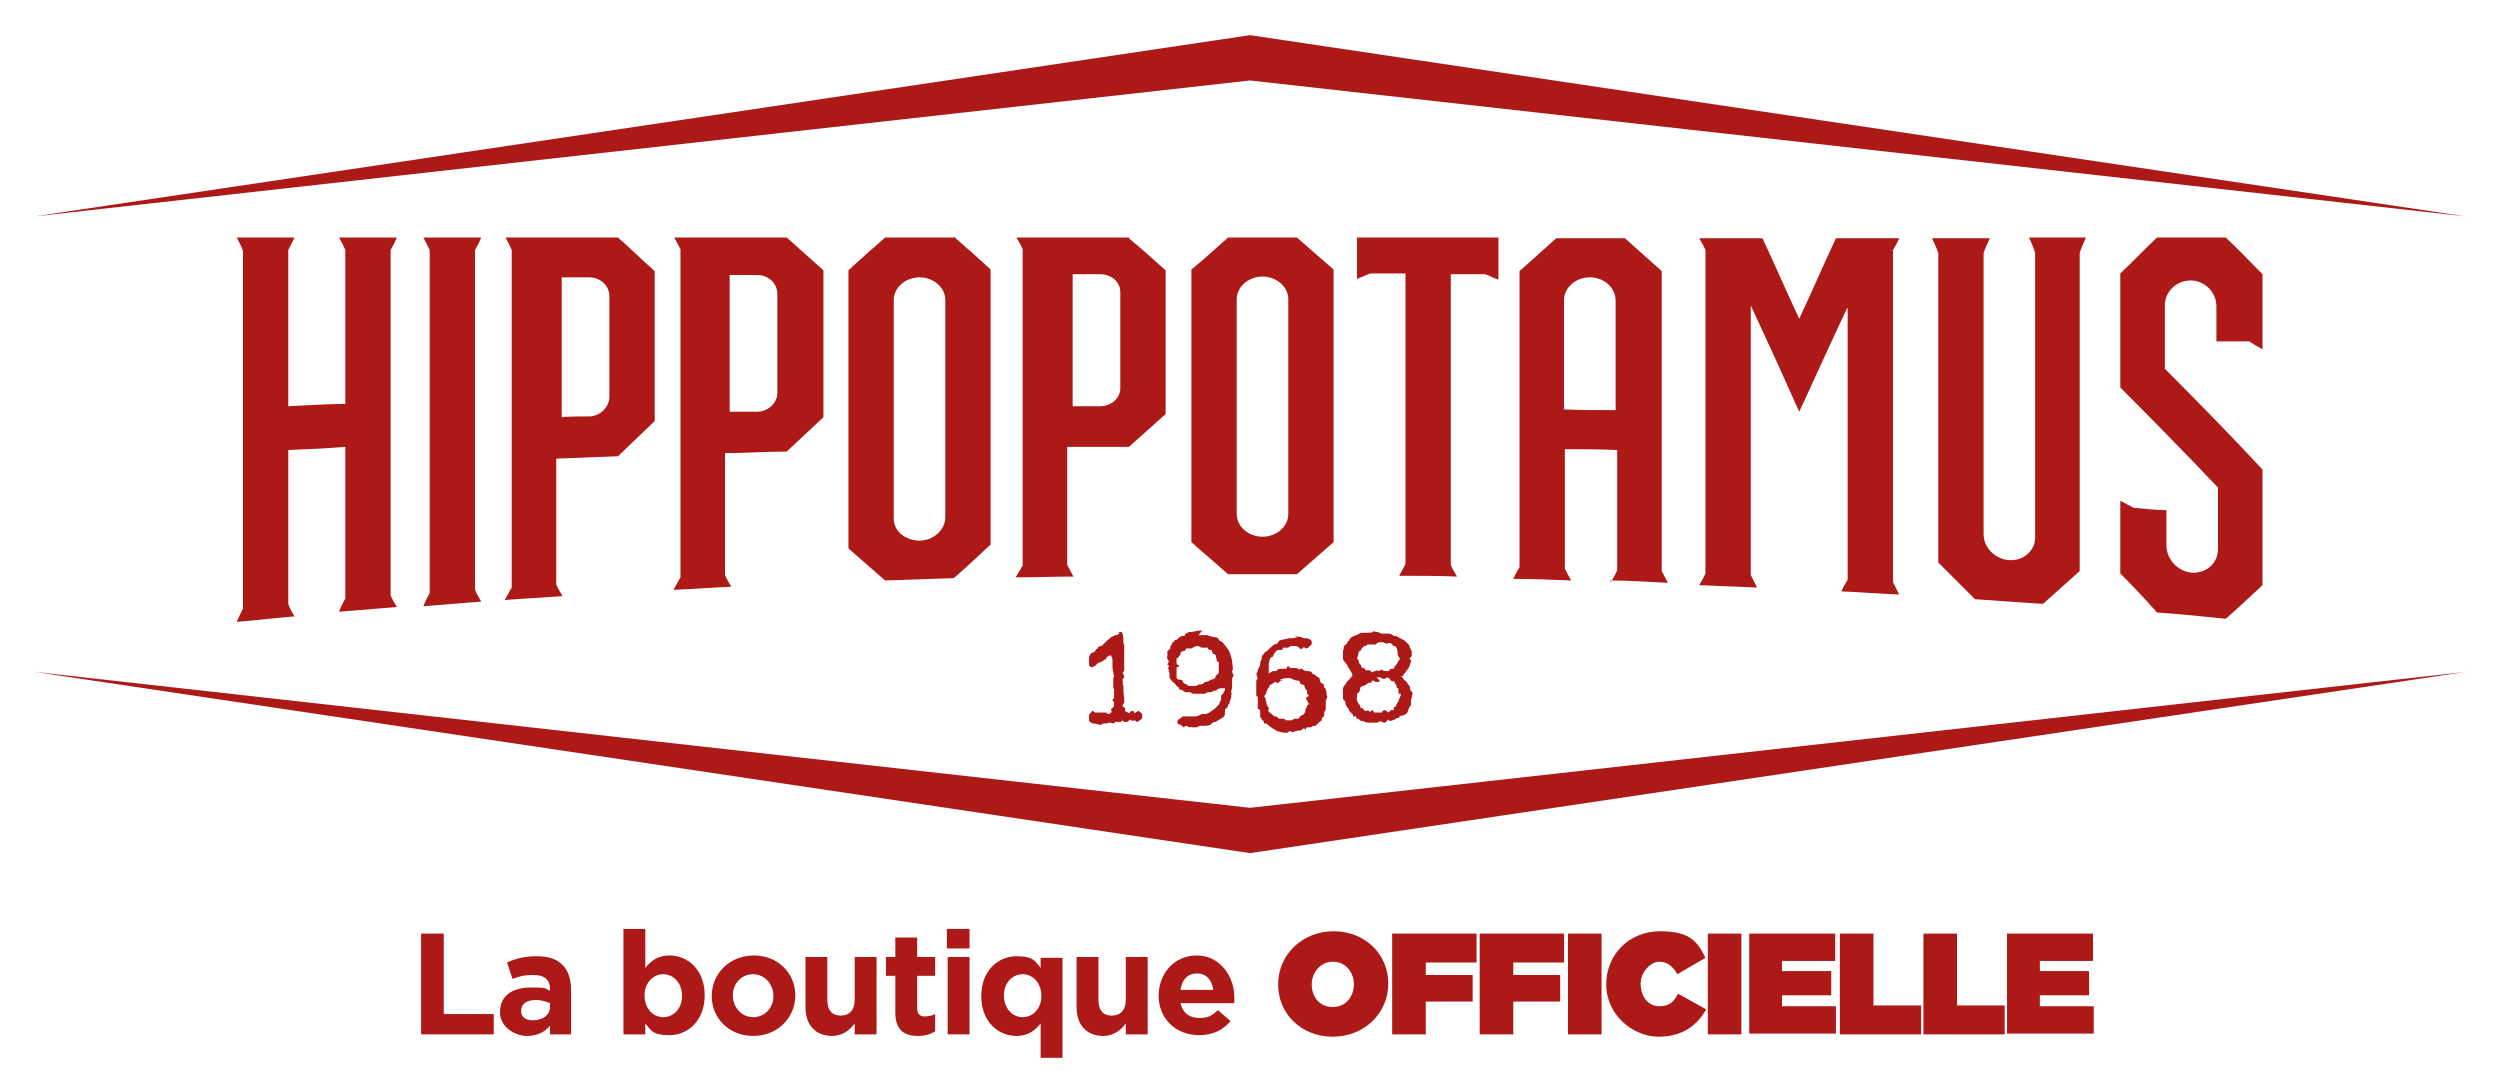 <?xml version="1.0" encoding="UTF-8"?>
<svg id="Calque_1" xmlns="http://www.w3.org/2000/svg" version="1.1" viewBox="0 0 320 138">
  <!-- Generator: Adobe Illustrator 29.8.3, SVG Export Plug-In . SVG Version: 2.1.1 Build 3)  -->
  <g>
    <path d="M143.2,80.9h.2s.1,0,.1,0c.2,0,.3.5.3,1.4,0,.1.1.2.1.3v.3c0,0,0,.2,0,.2v.3c0,0,0,.6,0,.6v.3s0,.2,0,.2v.3c0,0,0,.3,0,.3v.2c0,0,0,.3,0,.3h0c0,.2,0,.3-.2.5.1.3.2.4.2.5s0,.2-.2.3v.4c.1,0,0,.2,0,.2h0c0,.2.1.3.1.3v.5c0,.1,0,.5.1,1.1v.3c0,0,0,.3,0,.3-.1,0-.2.2-.2.3h0c0,.1,0,.2.3.3v.2c0,0,0,.2,0,.2.3.2.5.3.6.3,0-.1,0-.2.3-.3.1,0,.3,0,.3.3h0s0,0,0,0l.5-.3c.1,0,.3.2.5.4h0s0,.2,0,.2v.3c0,.1-.3.3-.6.5h0c-.1,0-.3-.1-.3-.2h0c-.2,0-.3.1-.3.1h0l-.3-.2c0,0-.2,0-.3.3h-.4c0,.1-.2,0-.3-.2l-.2.2c-.5,0-.7,0-.7,0,0,0-.1,0-.2.2h-.1s-.4-.1-.4-.1h-.1c0,0-.2,0-.3.1h-.4c0,0-.2,0-.4.2-.3-.1-.7-.2-1.1-.2l-.4-.3v-.2c0,0,0-.3,0-.3v-.3s.4-.5.4-.5h.1c.1.1.2.2.3.2h.1c0,0,.2,0,.2,0h.2c0,0,0,0,.1,0h.3c0,0,.2,0,.2,0,.2,0,.4,0,.5.2.3,0,.5-.2.5-.4,0,0-.1-.1-.1-.2l.4-.4h0c0,0,0,0,0,0h0v-.5c-.1-.1-.2-.2-.2-.3l.2-.3v-.4c0,0,0-.3,0-.3v-.4c-.1,0-.1-.3-.1-.3v-.3c0-.2,0-.5,0-.7h0c0-.1,0-.2.1-.3h0c0,0-.2-1.1-.2-1.1v-.3c0,0,0-.2,0-.3h0c0,0,0-.4,0-.4h0c0-.2-.1-.4-.2-.6h-.2s-.2.1-.4.3h0c0,0,0,.2,0,.2h0s-.2,0-.2,0c-.3.3-.6.4-.7.4s-.2.1-.5.4c0,0-.1.1-.4.2-.3,0-.4-.2-.4-.4v-.6c0-.3,0-.5.3-.8.3-.1.5-.2.5-.3s.1-.2.3-.3c0-.2.2-.3.5-.3.4-.4.7-.7.7-.7h0s0,0,0,0l.6-.5c0,0,.2,0,.4-.2h.3c0-.1.2-.2.3-.2M152.6,83h-.7c-.1,0-.2.2-.2.3-.4,0-.6.2-.6.3h0s0,.2,0,.2c0,0-.2.2-.3.4,0,0-.1,0-.2.1v.2s0,.4,0,.4c0,.1.1.2.3.3h0c0,.2,0,.2-.3.2h0c0,0,0,.2,0,.2v.3c0,.2,0,.4,0,.8,0,.2.2.3.4.3s.4,0,.4.3c.2.2.4.3.4.3s.2,0,.3.2h0s.4,0,.4,0h.4c0,0,.3,0,.3,0,0-.1.2-.2.4-.2h0s.2,0,.2,0h0c0,0,.2,0,.4-.3.3,0,.5-.1.8-.3,0,0,.2,0,.3-.1.2,0,.3-.1.3-.4.3-.2.4-.3.4-.5v-.8c0,0,0-.3,0-.3v-.2c.1,0,.1,0,.1,0h-.3s-.2-.8-.2-.8c0-.1-.1-.2-.3-.2,0,0-.2-.2-.2-.5-.4,0-.5-.1-.5-.3h-.2c0,0-.2,0-.2,0h-.4s-.4-.2-.4-.2h-.2s0,0,0,0c-.1,0-.4.1-.7.3M153.4,81.3h.3c0,0,.5,0,.5,0h.3c0,0,0,0,0,0h0c.3.1.6.2,1.2.3.2,0,.3.2.3.3,0,0,.2.2.5.3,0,0,.1.2.3.4.4.5.6.8.6.9h0c0,.1.2.6.2.6h0c0,.2.1.4.1.4h0c0,0,0,.2,0,.2,0,.1.1.4.1.8v.3c-.1,0-.1,0-.1,0h0v.2s0,0,0,0h0c.1.2.2.4.2.5h0c0,0-.2.3-.2.3v.6c0,0,0,.2,0,.2v.2c0,.2,0,.4-.1.6v.3c.1,0,0,.3,0,.3h0c0,0,0,.3,0,.3l-.2.5c0,.2,0,.3-.2.4,0,.2-.1.4-.4.6v.3c-.1,0,0,.2,0,.2,0,.2-.1.4-.2.5,0,0-.4.2-1,.6h-.2c0,0-.2.1-.5.4-.1,0-.4.1-.7.1h-.1c0,0-.5,0-.5,0-.2.1-.4.2-.5.2h-.5c0-.1-.3,0-.3,0h0l-.5-.2-.3.2h0c-.3-.3-.5-.4-.7-.4,0,0-.1-.2-.1-.3h0c0-.2.2-.4.5-.5,0,0,0-.1.2-.2h.6c0,0,.4,0,.4,0h.2c0,0,.2,0,.2,0h.2c0,0,0,0,0,0,.3,0,.6-.2.8-.3,0,0,0,0,.2,0h.4c0,0,.2-.1.4-.2,0,0,.3-.2.7-.5l.3-.3s.1-.1.3-.3h0c0-.1,0-.2,0-.2l.2-.3v-.2s0-.3,0-.3c0-.1.1-.3.3-.3h0v-.2c.1-.1.2-.3.2-.3v-.2c0,0-.2,0-.2,0h-.3s0,0,0,0c-.4,0-.6.2-.6.3,0,0-.2,0-.3,0-.2.1-.3.2-.4.2h-.3c0,0,0,0,0,0,0,0-.2,0-.5.2h-.3c0,0-.3,0-.3,0h-.6s-.3,0-.3,0l-.4-.2h-.5c0,0-.2,0-.5-.3-.2,0-.4,0-.4-.3-.1,0-.3-.2-.6-.6-.1,0-.3-.2-.6-.6h0,0v-.7c-.1,0-.1-.1-.1-.1v-.3s-.1-.2-.1-.2h0c0,0,.1-.1.1-.2h0c0-.2,0-.2-.2-.2h0c0,0,.2-.4.2-.4h0c0,0,0-.2-.2-.4v-.3c.1,0,0-.6,0-.6l.4-.4v-.2c0,0,0-.2.2-.3,0-.2.1-.3.3-.4,0-.1,0-.2.3-.2.3-.3.6-.5.7-.5.3,0,.4,0,.4-.2.2-.2.3-.2.5-.3h.3c.2,0,.6-.2,1.4-.2M164.3,87.1h-.3c0,0-.2,0-.3.3h-.2c0,0-.2-.1-.3-.1-.2.1-.3.2-.3.2,0,0-.1.1-.4.2,0,.2,0,.3-.2.4l-.2.5c0,.2-.2.4-.3.5l.2.3v.3c.1,0,.1.2.1.2,0,0,0,.1,0,.2h0c0,0,.2.4.2.4,0,0,.1,0,.1.2,0,.1,0,.2-.1.3.5.4.8.7.8.7h.3c0,0,0,0,0,0l.3.3h.4c0,0,0,0,0,0h.2s.1,0,.3.2h0s.4,0,.4,0h.3s0,0,0,0l.4-.2h.3c.2,0,.3,0,.4-.3,0,0,.2-.2.4-.2h0s0,0,0,0c.2-.2.3-.4.3-.5v-.2c0,0,0-.2.2-.3,0-.2,0-.3.2-.3v-.2s-.3-.5-.3-.5v-.2c0,0,.1-.1.3-.2h0c0-.2-.1-.3-.2-.3v-.4c-.2-.2-.3-.3-.3-.5,0-.2-.2-.3-.4-.3-.1,0-.2-.1-.2-.2h0c0-.2-.1-.3-.4-.3-.3,0-.6-.2-.8-.3h-.1c0,0-.4,0-.4,0-.3,0-.6.1-.9.2M165.7,81.3l.3.2h.2c0,0,.1,0,.2,0l.5.2h.2s0,0,0,0h.2s0,0,0,0h0c.4.1.6.3.6.4v.3c0,0,0,.2-.3.3,0,.2-.3.3-.5.3h0l-.2-.2h0c-.2.2-.3.3-.4.3-.3-.3-.5-.4-.6-.4,0,0-.2,0-.3,0h-.3c0,0-.1,0-.1,0l-.3.2h-.4s-.3,0-.3,0h0c0,.2-.1.3-.2.3h-.4c-.2,0-.4.3-.6.6,0,.2,0,.3-.3.3-.1.2-.2.3-.2.4,0,0,0,.1-.1.4v.3c0,0,0,.8,0,.8h0c0,0,0,.2,0,.2,0,0,.2-.1.5-.3h.5c0-.2.3-.3.7-.3h.3c.2,0,.3,0,.3,0h0c0-.2,0-.3.2-.3h.1s0,0,.1.2h.3c.1,0,.3,0,.4,0s.2,0,.5.2h0c0,0,.1,0,.2-.1h.1s.5.3.5.3h.3c.4,0,.6.2.6.4h.2c0,0,0,0,0,0,0,0,.2.2.7.5,0,.4.2.7.4.7s.1.2.2.5c.2.1.3.4.3.9,0,.1.1.2.1.3,0,0-.1.3-.2.5v.3c0,.2,0,.3,0,.3v.3c0,.2,0,.4-.2.5v.3c0,.2,0,.3-.3.5h0c0,.3,0,.4-.2.4l-.6.6h-.2c0,0-.2,0-.4.2,0,0,0,0-.2,0h-.3c0,0-.1,0-.2.3h0l-.2-.2-.4.3c-.2,0-.5,0-1,.2h0c0,0-.2,0-.3-.1h-.2c-.1.1-.2.2-.3.2h0c-.5,0-.9-.1-1.1-.2,0,0-.2,0-.4-.2-.4-.2-.8-.5-1.1-.8h-.3c0-.2,0-.3-.3-.5,0-.1,0-.2-.2-.3h0s0-.3,0-.3v-.3c0,0,0-.3,0-.3,0,0-.1-.1-.3-.2v-.2s0,0,0,0v-.3s0,0,0-.3h0c0-.1,0-.7,0-.7-.1,0-.2-.1-.2-.3v-.3c0,0,0-.2,0-.2v-.3c0-.2,0-.3,0-.4h0s0-.5,0-.5h0c0,0,0-.2.2-.3,0,0-.1-.3-.2-.7.1,0,.2-.3.2-.5.2-.3.3-.5.3-.7s0-.3.2-.6c0-.3,0-.5.2-.6,0,0,.1-.2.3-.4.2,0,.3-.2.4-.3.4-.4.7-.6.9-.7h.2c.1-.3.3-.5.6-.5.5-.1.8-.2.9-.2h.4c.2,0,.4-.1.6-.1M176.2,82.5h-.3c0,0,0,0,0,0h-.3c0,0-.6,0-.6,0,0,.1-.2.2-.4.2-.1.1-.2.2-.3.3,0,0,0,0-.1.2,0,.1-.2.2-.3.2v.2s-.2.7-.2.7h0s.2.2.2.2c0,.3.1.5.3.6,0,.3.1.4.3.4h0s0,0,0,0c0,0,.2,0,.3.3h.2c.4,0,.5,0,.5.2s0,0,.2,0h0l.6-.2s0,0,.2.1l.3-.2.4.2h.2c0,0,.1,0,.1,0h.3s0,0,0,0c0-.2.2-.3.4-.3s.3,0,.3-.3c.2-.1.4-.5.7-1,0,0-.2-.2-.3-.5v-.3c0-.4-.2-.7-.3-.8-.2,0-.3,0-.4-.2l-.2-.2h-.2c0,0-.3.1-.3.1l-.5-.2h-.1s0,0,0,0h0s-.3,0-.3,0h0s0,0,0,0c0,0-.3,0-.5.3h0,0ZM176.6,87.1c0,.2-.2.2-.4.2-.2,0-.3-.1-.4-.2h0c-.2,0-.3.2-.3.3h0c0,0-.3,0-.3,0-.3.2-.5.3-.6.4h-.2s0,0-.3.2h0c0,0,0,.1,0,.1h0c0,.4-.2.6-.4.7v.3c-.1.4,0,.8.4,1.2,0,.2,0,.3.1.3.1,0,.3.1.5.4h0c.2,0,.3,0,.4-.1h0l.2.2h0c0,0,0,0,0,0,0,0,.2,0,.3-.2h0c.1,0,.2.1.3.3,0,0,.2,0,.3,0h.3c0,0,.4,0,.4,0,0-.2.2-.3.4-.3l.4.3s.1,0,.3-.3h0s0,0,0,0h.4c0,0,0,0,0,0v-.3c0,0,0-.1.3-.2,0-.2.1-.4.3-.6,0-.1.1-.4.3-.8h0s0-.2,0-.2h-.3s0,0,0,0h0s0-.2,0-.2h0c0-.2,0-.3,0-.3h0v-.2h-.2c0-.3-.1-.5-.3-.7h0c0,0,0-.2,0-.2h0c0,0-.3,0-.3,0-.1,0-.2-.1-.3-.3l-.3-.2-.4.2c-.1,0-.3,0-.5-.2h-.3c0,0,0,0,0,0,0,0-.1,0-.2,0h0ZM176.2,80.9h.2c.2.1.3.2.5.2h.5c0,0,.3,0,.3,0,.3,0,.5.1.7.3h.1s.2,0,.2,0c.4.2.7.4,1.1.6,0,0,.2.2.6.6,0,.2.1.4.3.7v.3s0,.4,0,.4h0c0,0-.3.3-.3.3l.2.2c0,.3-.1.6-.3,1h0c0,.1-.2.2-.3.4,0,0-.1.1-.2.3-.1,0-.2.2-.3.4h0s0,0,0,0c-.2,0-.3,0-.3,0h0c0,0,0,0,0,0h0c.2,0,.4.1.5.4.3.2.5.4.5.6.2.1.3.3.3.5v.2c.2.2.3.4.3.4,0,0,0,.3-.2.9v.3c0,0,0,0,0,0v.2s0,0,0,0c0,.1,0,.3-.2.4l-.3.8c-.3.2-.5.3-.6.3-.3,0-.4,0-.4.3h-.2c0,0-.1,0-.1,0-.2.2-.5.3-.9.4h0l-.2-.2-.4.4h-.2s-.4-.2-.4-.2l-.4.2h-.4c0,0-.2,0-.2,0h-.3c0,0-.1,0-.1,0-.3,0-.5,0-.8-.2-.2,0-.4,0-.6-.3-.2,0-.3,0-.3-.1v-.2s0,0,0,0h-.4c0,.1,0,.1,0,.1,0,0,0,0,0-.3-.4-.4-.6-.6-.6-.8-.2-.2-.4-.5-.4-.7h0c0,0,0-.2,0-.2-.2-.2-.3-.3-.3-.4,0-.3,0-.4,0-.4v-.3c-.1,0,0-.1,0-.3,0-.2,0-.3,0-.3.1-.3.3-.5.4-.6,0-.1.1-.3.4-.5l.4-.5v-.2c-.3-.6-.5-.9-.6-.9h0c0,0,0-.2,0-.2l-.4-.5-.2-.3h0s0-.9,0-.9h0c0-.2,0-.3.1-.4v-.3c0-.1.2-.3.4-.4,0-.2.1-.3.3-.4,0-.2.2-.4.6-.6,0,0,.4-.1.9-.4h1c0-.1.3,0,.3,0l.3-.2h0ZM315.6,27.7L160,10.3,4.4,27.7,160,4.5l155.6,23.2Z" fill="#ad1917" fill-rule="evenodd"/>
    <path d="M4.4,86l155.6,17.4,155.6-17.4-155.6,23.2L4.4,86Z" fill="#ad1917" fill-rule="evenodd"/>
    <path d="M60.8,32c.3-.5.6-1.1.8-1.6h-7.4l.8,1.6c0,14.6,0,29.3,0,43.9-.3.6-.6,1.1-.8,1.7,2.5-.2,4.9-.4,7.4-.6-.3-.5-.6-1-.8-1.5,0-14.5,0-29,0-43.5M185.6,35.1c1.5,0,3,0,4.5,0,.6.2,1.1.5,1.7.7v-4s0-1.4,0-1.4h-18.1v1.4c0,1.3,0,2.6,0,3.9l1.7-.7h4.5c0,12.4,0,24.8,0,37.2l-.8,1.5c2.5,0,5,0,7.4.1-.3-.5-.6-1-.8-1.5v-37.2M50,32c.3-.5.6-1.1.8-1.6h-7.4c.3.5.6,1.1.8,1.6,0,6.6,0,13.1,0,19.7-2.4,0-4.9.2-7.3.3,0-6.7,0-13.3,0-20l.8-1.6h-7.4c.3.6.6,1.1.8,1.7v45.8c-.3.6-.6,1.2-.8,1.7,2.5-.2,4.9-.5,7.4-.7-.3-.5-.6-1-.8-1.6v-19.7c2.4-.1,4.9-.2,7.3-.4v19.4c-.3.6-.6,1.1-.8,1.7,2.5-.2,4.9-.4,7.4-.6-.3-.5-.6-1-.8-1.5v-44.3M242.3,32c.3-.5.6-1,.8-1.5h-8.1c-1.6,3.4-3.1,6.9-4.7,10.3-1.6-3.4-3.1-6.9-4.7-10.3h-8.1c.3.5.6,1,.8,1.5v41.4c-.2.5-.5,1-.8,1.5,2.5.1,5,.2,7.4.3l-.8-1.6c0-11.5,0-23,0-34.5,2.1,4.5,4.2,9.1,6.2,13.6,2.1-4.5,4.1-9,6.2-13.4,0,11.6,0,23.3,0,34.9-.3.5-.6,1-.8,1.5,2.5.1,5,.3,7.4.4l-.8-1.6c0-14.2,0-28.3,0-42.5M121,66.2c0,1.6-1.5,3-3.3,3-1.8,0-3.3-1.2-3.3-2.8,0-9.3,0-18.7,0-28,0-1.6,1.5-2.9,3.3-2.9,1.8,0,3.3,1.3,3.3,2.9,0,9.3,0,18.6,0,27.9M122.1,30.4h-8.8c-1.6,1.4-3.2,2.8-4.7,4.2,0,11.9,0,23.8,0,35.6,1.6,1.4,3.1,2.7,4.7,4.1,2.9-.1,5.9-.2,8.8-.3,1.6-1.4,3.2-2.9,4.7-4.3v-35.2c-1.5-1.4-3.1-2.8-4.7-4.2M259.7,30.4c.3.6.6,1.3.8,2,0,12.1,0,24.3,0,36.4h0c0,1.7-1.5,3-3.3,2.9-1.8-.1-3.3-1.6-3.3-3.3v-36c.2-.6.5-1.3.8-1.9h-7.4c.3.6.6,1.3.8,1.9,0,13.2,0,26.4,0,39.6,1.6,1.6,3.1,3.1,4.7,4.7,2.9.2,5.8.4,8.7.6,1.6-1.4,3.1-2.8,4.7-4.2v-40.7c.2-.7.5-1.3.8-2h-7.4,0ZM78,50.8c0,1.3-1.2,2.5-2.6,2.5-1.2,0-2.3,0-3.5.1,0-6,0-12,0-17.9,1.2,0,2.3,0,3.5,0,1.5,0,2.6,1.1,2.6,2.4,0,4.3,0,8.6,0,12.9M79.2,30.4h-14.5c.3.5.6,1.1.8,1.6v43.2c-.3.5-.6,1.1-.9,1.6,2.5-.2,5-.3,7.4-.5-.3-.5-.6-1-.8-1.5,0-5.4,0-10.7,0-16.1,2.6-.1,5.2-.2,7.9-.3,1.6-1.5,3.1-3,4.7-4.5v-19.2c-1.6-1.4-3.1-2.9-4.7-4.3M99.5,50.3c0,1.3-1.2,2.4-2.6,2.4-1.2,0-2.3,0-3.5,0v-17.5s3.5,0,3.5,0c1.5,0,2.6,1.1,2.6,2.4,0,4.2,0,8.4,0,12.6M100.8,30.4c-4.8,0-9.6,0-14.5,0l.8,1.5v42c0,0-.9,1.6-.9,1.6,2.5-.1,5-.3,7.4-.4-.3-.5-.6-1-.8-1.5,0-5.2,0-10.4,0-15.6,2.6,0,5.2-.2,7.9-.2,1.6-1.5,3.1-2.9,4.7-4.4,0-6.3,0-12.5,0-18.8-1.6-1.4-3.1-2.8-4.7-4.2M164.9,65.8c0,1.6-1.5,2.9-3.3,2.9-1.8,0-3.3-1.3-3.3-2.9v-27.5c0-1.6,1.5-2.9,3.3-2.9,1.8,0,3.3,1.3,3.3,2.9v27.5M166,30.4h-8.8c-1.6,1.4-3.1,2.8-4.7,4.1v34.9c1.6,1.4,3.1,2.7,4.7,4.1,2.9,0,5.9,0,8.8,0,1.6-1.4,3.1-2.7,4.7-4.1v-34.9c-1.6-1.4-3.2-2.8-4.7-4.1M143.4,49.7c0,1.3-1.2,2.3-2.6,2.3-1.2,0-2.3,0-3.5,0v-16.9c1.2,0,2.4,0,3.5,0,1.5,0,2.6,1,2.6,2.3,0,4.1,0,8.2,0,12.2M144.6,30.4c-4.8,0-9.6,0-14.5,0,.3.5.6,1,.8,1.5v40.5s-.9,1.5-.9,1.5c2.5,0,5-.1,7.4-.1l-.8-1.5c0-5,0-10.1,0-15.1,2.6,0,5.3,0,7.9,0,1.6-1.4,3.1-2.8,4.7-4.2,0-6.1,0-12.2,0-18.4-1.6-1.4-3.1-2.8-4.7-4.1M200.2,52.3v-13.9c0-1.6,1.5-2.9,3.3-2.9,1.8,0,3.3,1.3,3.3,3,0,4.7,0,9.3,0,14-2.2,0-4.4,0-6.7-.1M206.1,74.3c2.5,0,5,.2,7.4.3l-.8-1.5c0-12.8,0-25.6,0-38.4-1.6-1.4-3.1-2.8-4.7-4.2h-8.8c-1.6,1.4-3.1,2.8-4.7,4.2,0,12.6,0,25.3,0,37.9-.3.5-.6,1-.8,1.5,2.5,0,5,.1,7.4.2l-.8-1.5c0-5.1,0-10.2,0-15.3,2.2,0,4.5,0,6.7.1v15.4c-.2.5-.5,1-.8,1.5M277.1,47.2v-8.1c0-1.8,1.5-3.2,3.3-3.2,1.8,0,3.3,1.5,3.3,3.3,0,1.5,0,3,0,4.5h4.2c.6.4,1.1.7,1.7,1v-9.6c-1.6-1.6-3.1-3.2-4.7-4.7h-8.8c-1.6,1.5-3.1,3.1-4.7,4.6,0,4.9,0,9.8,0,14.6,4.2,4.2,8.4,8.5,12.5,12.8v7.9c0,1.8-1.5,3.1-3.3,3-1.8-.1-3.3-1.7-3.3-3.5v-4.5c-1.4,0-2.8-.2-4.2-.3-.6-.3-1.1-.6-1.7-.9,0,3.1,0,6.2,0,9.3,1.6,1.6,3.2,3.3,4.7,5,2.9.2,5.9.5,8.8.8,1.6-1.4,3.1-2.8,4.7-4.3v-14.8c-4.1-4.4-8.3-8.7-12.5-12.9" fill="#ad1917" fill-rule="evenodd"/>
  </g>
  <g>
    <path d="M54,119.5h2.8v10.3h6.4v2.6h-9.3v-12.9Z" fill="#ad1917"/>
    <path d="M64,129.6h0c0-2.2,1.6-3.2,4-3.2s1.7.2,2.4.4v-.2c0-1.2-.7-1.8-2.1-1.8s-1.8.2-2.7.5l-.7-2.1c1.1-.5,2.2-.8,3.8-.8s2.6.4,3.3,1.1c.7.7,1.1,1.8,1.1,3.2v5.7h-2.7v-1.1c-.7.8-1.6,1.3-3,1.3s-3.4-1.1-3.4-3ZM70.4,128.9v-.5c-.5-.2-1.1-.4-1.8-.4-1.2,0-1.9.5-1.9,1.4h0c0,.8.6,1.2,1.5,1.2,1.3,0,2.2-.7,2.2-1.7Z" fill="#ad1917"/>
    <path d="M82.6,131.1v1.3h-2.8v-13.5h2.8v5c.7-.9,1.6-1.6,3.1-1.6,2.3,0,4.5,1.8,4.5,5.1h0c0,3.3-2.2,5.1-4.5,5.1s-2.4-.7-3.1-1.5ZM87.3,127.5h0c0-1.7-1.1-2.8-2.4-2.8s-2.4,1.1-2.4,2.7h0c0,1.7,1.1,2.8,2.4,2.8s2.4-1.1,2.4-2.7Z" fill="#ad1917"/>
    <path d="M91.1,127.5h0c0-2.9,2.3-5.2,5.4-5.2s5.3,2.3,5.3,5.1h0c0,2.9-2.3,5.2-5.4,5.2s-5.3-2.3-5.3-5.1ZM99,127.5h0c0-1.5-1.1-2.8-2.6-2.8s-2.6,1.2-2.6,2.7h0c0,1.5,1.1,2.8,2.6,2.8s2.6-1.2,2.6-2.7Z" fill="#ad1917"/>
    <path d="M103.1,128.9v-6.4h2.8v5.5c0,1.3.6,2,1.7,2s1.8-.7,1.8-2v-5.5h2.8v9.9h-2.8v-1.4c-.6.8-1.5,1.6-2.9,1.6-2.1,0-3.4-1.4-3.4-3.7Z" fill="#ad1917"/>
    <path d="M114.6,129.6v-4.7h-1.2v-2.4h1.2v-2.5h2.8v2.5h2.3v2.4h-2.3v4.2c0,.6.3,1,.9,1s1-.1,1.4-.3v2.2c-.6.4-1.3.6-2.2.6-1.7,0-2.9-.7-2.9-3Z" fill="#ad1917"/>
    <path d="M121.2,118.9h2.9v2.5h-2.9v-2.5ZM121.3,122.5h2.8v9.9h-2.8v-9.9Z" fill="#ad1917"/>
    <path d="M133.2,131c-.7.9-1.6,1.6-3.1,1.6-2.3,0-4.5-1.8-4.5-5.1h0c0-3.3,2.2-5.1,4.5-5.1s2.4.7,3.1,1.5v-1.3h2.8v12.8h-2.8v-4.4ZM133.3,127.5h0c0-1.7-1.1-2.8-2.4-2.8s-2.4,1.1-2.4,2.7h0c0,1.7,1.1,2.8,2.4,2.8s2.4-1.1,2.4-2.7Z" fill="#ad1917"/>
    <path d="M137.8,128.9v-6.4h2.8v5.5c0,1.3.6,2,1.7,2s1.8-.7,1.8-2v-5.5h2.8v9.9h-2.8v-1.4c-.6.8-1.5,1.6-2.9,1.6-2.1,0-3.4-1.4-3.4-3.7Z" fill="#ad1917"/>
    <path d="M148.3,127.5h0c0-2.9,2-5.2,4.9-5.2s4.8,2.6,4.8,5.4,0,.5,0,.7h-6.9c.3,1.3,1.2,1.9,2.4,1.9s1.6-.3,2.4-1l1.6,1.4c-.9,1.1-2.2,1.8-4,1.8-3,0-5.2-2.1-5.2-5.1ZM155.3,126.7c-.2-1.3-.9-2.1-2.1-2.1s-1.9.8-2.1,2.1h4.2Z" fill="#ad1917"/>
    <path d="M163.6,126h0c0-3.8,3.1-6.8,7.1-6.8s7,2.9,7,6.7h0c0,3.8-3.1,6.8-7.1,6.8s-7-2.9-7-6.7ZM173.3,126h0c0-1.6-1.1-2.9-2.7-2.9s-2.7,1.4-2.7,2.9h0c0,1.6,1,2.9,2.7,2.9s2.7-1.4,2.7-2.9Z" fill="#ad1917"/>
    <path d="M178.2,119.5h10.8v3.7h-6.5v1.6h6v3.4h-6v4.2h-4.3v-12.9Z" fill="#ad1917"/>
    <path d="M189.4,119.5h10.8v3.7h-6.5v1.6h6v3.4h-6v4.2h-4.3v-12.9Z" fill="#ad1917"/>
    <path d="M200.7,119.5h4.3v12.9h-4.3v-12.9Z" fill="#ad1917"/>
    <path d="M205.6,126h0c0-3.9,3-6.8,6.9-6.8s4.8,1.4,5.8,3.4l-3.6,2.1c-.5-.9-1.2-1.6-2.3-1.6s-2.4,1.3-2.4,2.8h0c0,1.7,1,2.9,2.4,2.9s1.9-.7,2.4-1.6l3.6,2c-1.1,1.9-2.9,3.5-6.1,3.5s-6.7-2.7-6.7-6.7Z" fill="#ad1917"/>
    <path d="M218.6,119.5h4.3v12.9h-4.3v-12.9Z" fill="#ad1917"/>
    <path d="M223.9,119.5h11v3.5h-6.8v1.3h6.3v3.1h-6.3v1.4h6.9v3.5h-11.1v-12.9Z" fill="#ad1917"/>
    <path d="M235.5,119.5h4.3v9.2h6.1v3.7h-10.4v-12.9Z" fill="#ad1917"/>
    <path d="M246.2,119.5h4.3v9.2h6.1v3.7h-10.4v-12.9Z" fill="#ad1917"/>
    <path d="M256.9,119.5h11v3.5h-6.8v1.3h6.3v3.1h-6.3v1.4h6.9v3.5h-11.1v-12.9Z" fill="#ad1917"/>
  </g>
</svg>